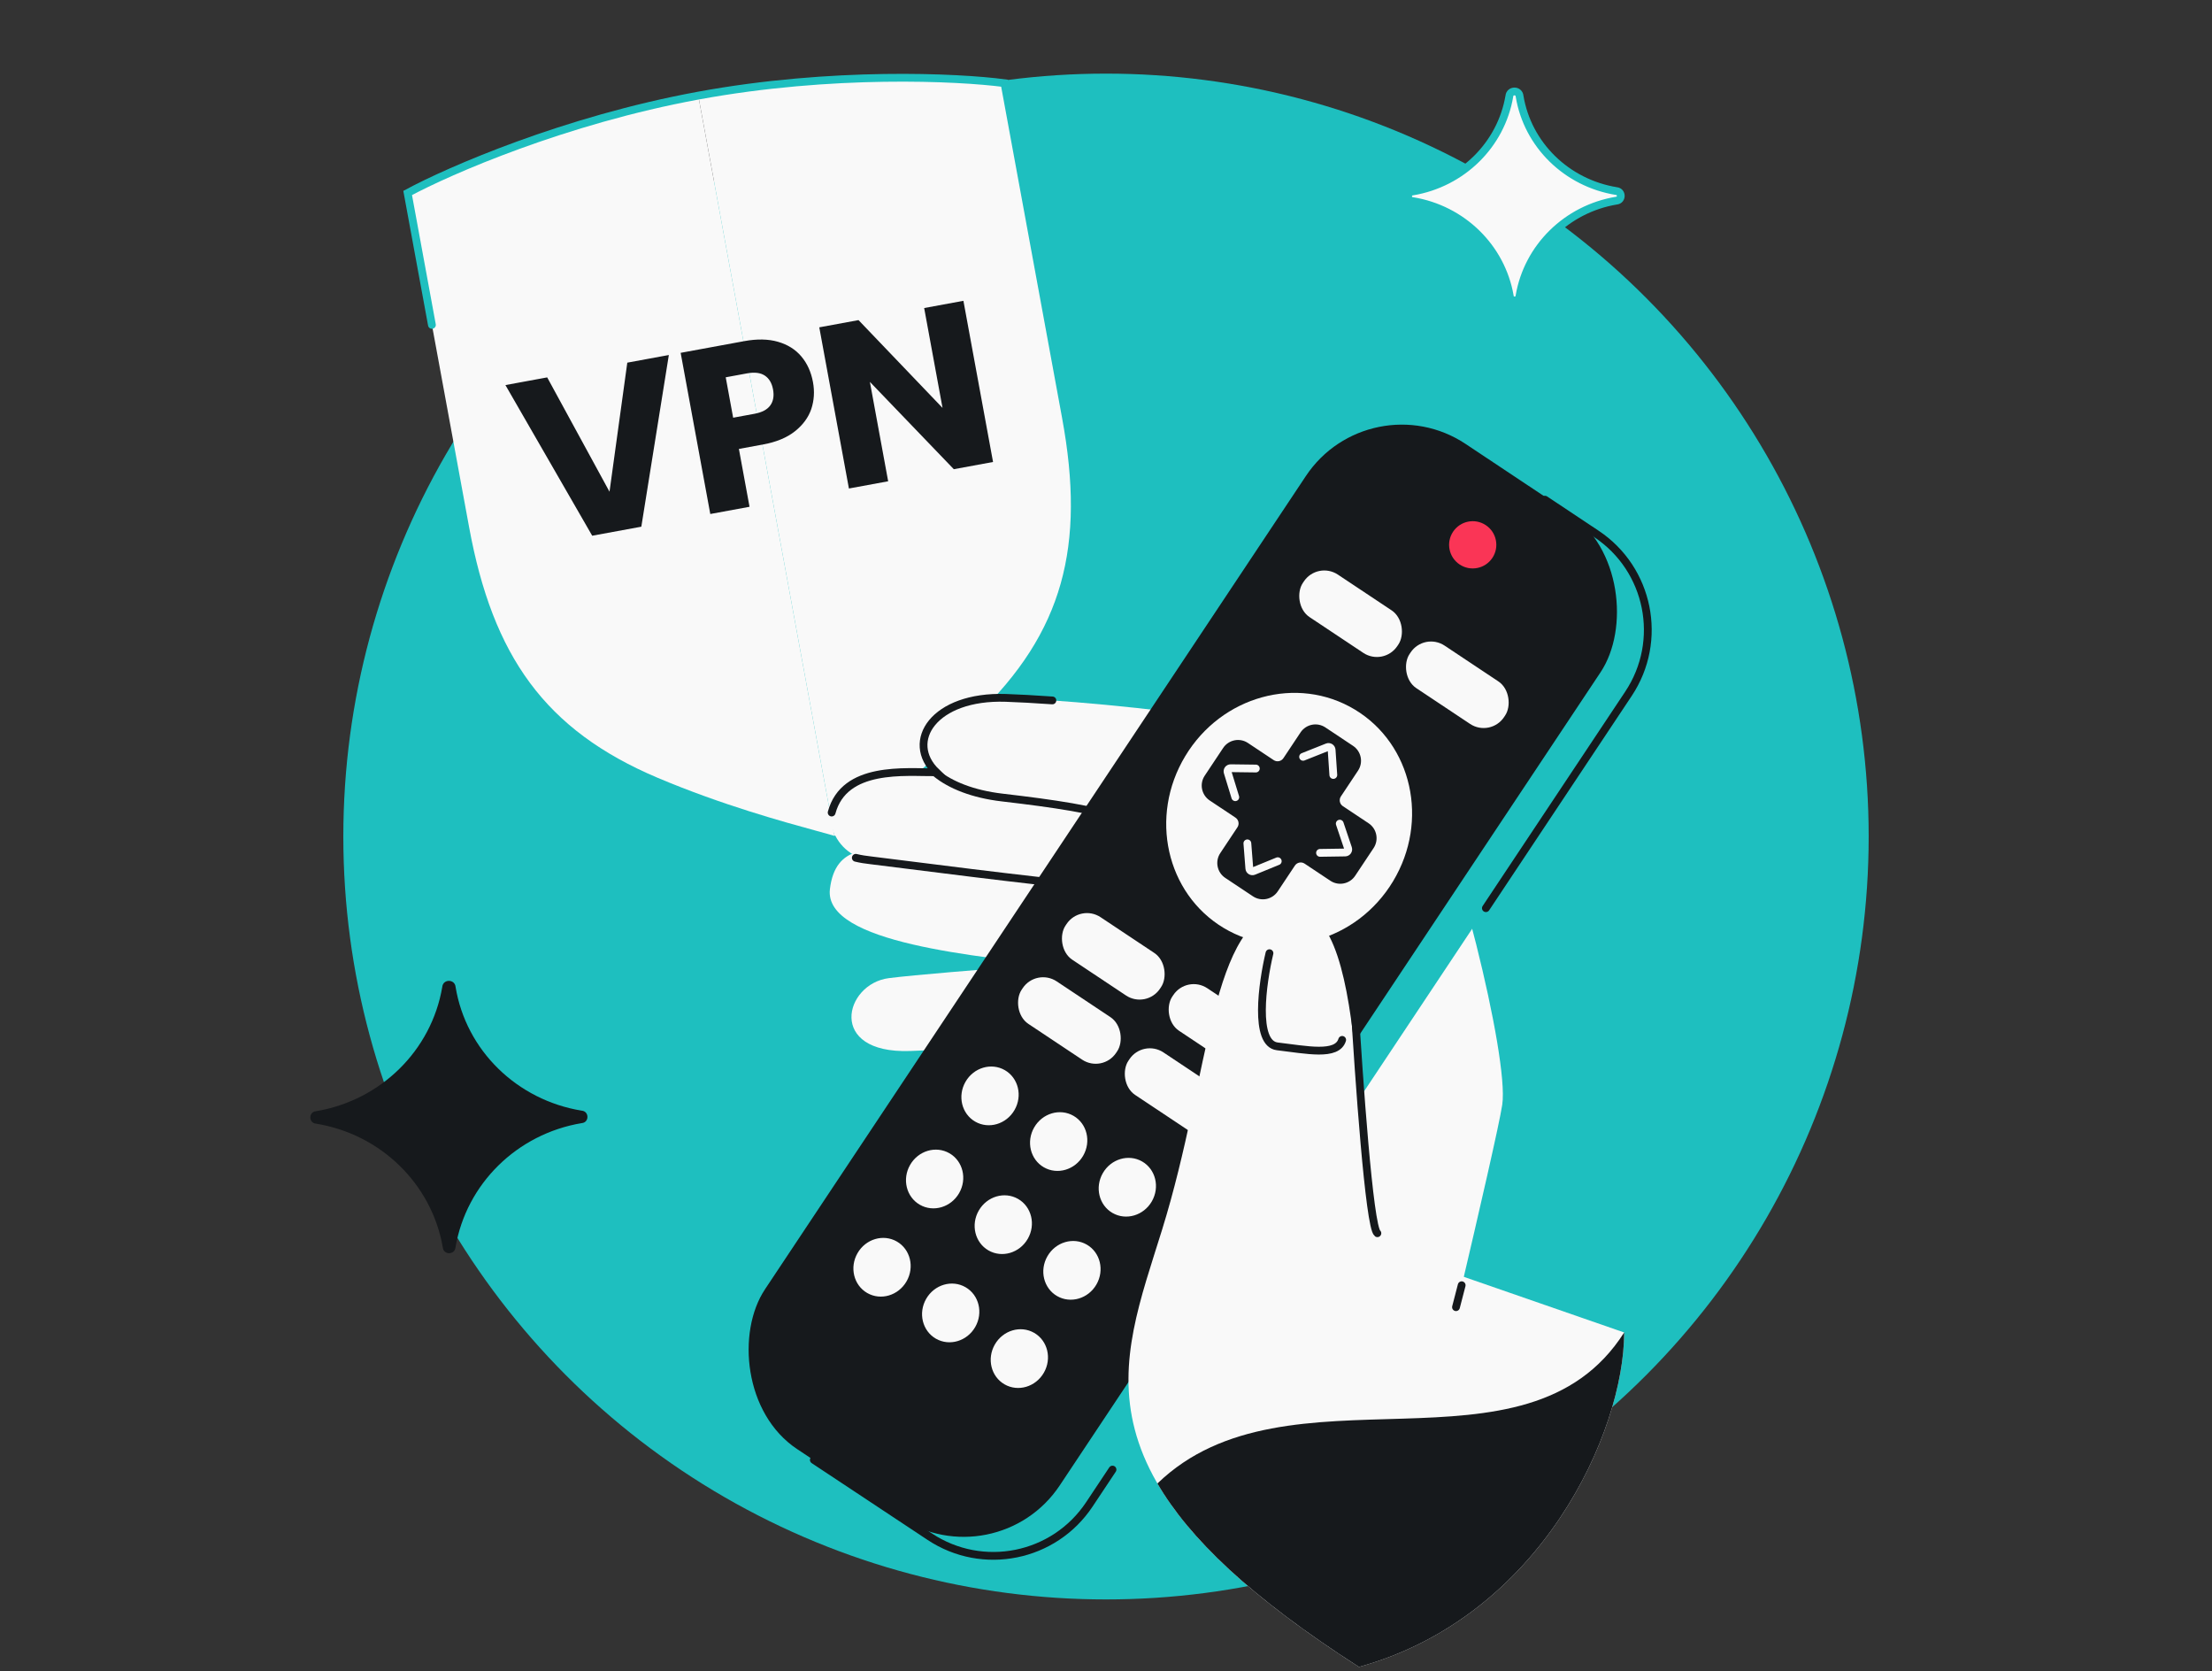 <svg width="568" height="429" viewBox="0 0 568 429" fill="none" xmlns="http://www.w3.org/2000/svg">
<rect x="0" y="0" width="568" height="429" fill="#333333" stroke="none"/>
<g clip-path="url(#clip0_5600_3952)">
<circle cx="284" cy="214.74" r="195.841" fill="#1EBFBF"/>
<path d="M81.158 288.448C79.199 288.294 79.195 285.429 81.151 285.25C97.774 282.475 110.801 269.656 113.565 253.354C113.754 251.276 116.787 251.27 116.984 253.347C119.659 269.637 132.739 282.403 149.373 285.111C151.33 285.281 151.337 288.146 149.379 288.309C132.757 291.084 119.729 303.903 116.965 320.205C116.785 322.195 113.874 322.202 113.702 320.211C110.871 303.922 97.791 291.156 81.158 288.448Z" fill="#16191C"/>
<path d="M362.702 51.612C361.199 51.493 361.196 49.294 362.697 49.158C375.454 47.028 385.452 37.19 387.573 24.68C387.718 23.085 390.046 23.08 390.197 24.674C392.25 37.176 402.288 46.973 415.053 49.05C416.555 49.181 416.561 51.38 415.058 51.505C402.301 53.635 392.304 63.473 390.182 75.983C390.044 77.51 387.81 77.516 387.678 75.988C385.506 63.487 375.468 53.69 362.702 51.612Z" fill="#F9F9F9" stroke="#1EBFBF" stroke-width="2"/>
<path d="M179.302 24.546C213.63 18.232 246.026 19.785 257.933 21.35L273.717 107.171C279.793 140.206 274.078 162.734 251.328 184.522C238.411 196.893 225.005 206.683 218.086 211.736C216.379 212.983 215.066 213.941 214.254 214.579L179.302 24.546Z" fill="#F9F9F9"/>
<path d="M179.301 24.546C144.973 30.86 115.25 43.838 104.68 49.537L120.464 135.359C126.54 168.393 139.897 187.413 168.911 199.681C185.384 206.646 201.397 211.025 209.66 213.285C211.7 213.843 213.268 214.272 214.253 214.579L179.301 24.546Z" fill="#F9F9F9"/>
<path d="M251.328 184.522C274.078 162.734 279.793 140.206 273.717 107.171L257.933 21.35C246.026 19.785 213.63 18.232 179.302 24.546C144.973 30.86 115.25 43.838 104.68 49.537L110.908 83.403" stroke="#1EBFBF" stroke-width="2" stroke-linecap="round"/>
<path d="M171.745 91.133L164.68 135.204L152.068 137.523L129.784 98.851L140.51 96.878L156.51 126.227L161.078 93.095L171.745 91.133ZM208.758 98.095C209.199 100.492 209.054 102.793 208.322 104.999C207.583 107.166 206.187 109.068 204.132 110.705C202.077 112.342 199.36 113.471 195.981 114.093L189.734 115.242L192.466 130.093L182.388 131.947L174.779 90.575L191.103 87.572C194.404 86.965 197.298 87.022 199.786 87.742C202.275 88.463 204.273 89.72 205.781 91.514C207.289 93.308 208.281 95.502 208.758 98.095ZM193.741 106.219C195.666 105.865 197.017 105.149 197.794 104.072C198.571 102.995 198.807 101.631 198.504 99.981C198.2 98.331 197.494 97.141 196.385 96.41C195.276 95.68 193.758 95.492 191.833 95.846L186.352 96.854L188.26 107.227L193.741 106.219ZM254.996 118.592L244.919 120.446L223.37 98.027L228.063 123.546L217.986 125.399L210.376 84.028L220.454 82.174L242.024 104.71L237.309 79.074L247.387 77.22L254.996 118.592Z" fill="#16191C"/>
<path d="M228.212 251.096C234.733 250.254 253.102 248.792 261.471 248.166L260.434 267.313C258.625 267.904 250.736 269.228 233.649 269.797C212.29 270.507 216.799 252.57 228.212 251.096Z" fill="#F9F9F9"/>
<path d="M213.105 228.26C214.522 216.155 224.257 218.727 228.844 217.257L277.551 222.96L274.584 248.303C250.824 245.521 211.482 242.119 213.105 228.26Z" fill="#F9F9F9"/>
<path d="M218.046 200.528C224.975 196.201 244.8 198.308 253.846 199.902L290.277 204.167L283.885 227.906C265.343 226.27 230.466 221.651 223.694 220.858C213.002 219.607 209.384 205.936 218.046 200.528Z" fill="#F9F9F9"/>
<path d="M290.276 204.169L283.884 227.907C265.342 226.272 230.465 221.653 223.693 220.86C222.395 220.708 221.025 220.522 219.755 220.201" stroke="#16191C" stroke-width="2" stroke-linecap="round"/>
<path d="M385.748 283.59C384.282 293.374 364.972 373.75 364.972 373.75C346.717 328.527 300.992 231.277 299.813 222.147C298.339 210.735 284.295 207.886 257.295 204.725C227.992 201.294 232.692 178.294 258.282 179.15C282.274 179.952 356.905 187.084 364.972 200.472C373.039 213.861 387.582 271.361 385.748 283.59Z" fill="#F9F9F9"/>
<path d="M213.555 208.584C216.795 196.55 232.378 198.264 240.464 198.264C232.216 190.355 239.802 178.531 258.282 179.149C261.466 179.256 265.541 179.473 270.234 179.803" stroke="#16191C" stroke-width="2" stroke-linecap="round"/>
<path d="M299.812 222.145C298.338 210.733 284.295 207.884 257.294 204.723C249.752 203.84 244.08 201.488 240.487 198.602" stroke="#16191C" stroke-width="2" stroke-linecap="round"/>
<rect x="359.337" y="102.401" width="90.903" height="309.909" rx="29.588" transform="rotate(33.635 359.337 102.401)" fill="#1EBFBF"/>
<path d="M208.976 374.758L238.745 394.474C252.349 403.484 270.679 399.78 279.717 386.194L285.669 377.248M381.546 233.131L418.17 178.08C427.221 164.475 423.529 146.108 409.924 137.057L396.716 128.27" stroke="#16191C" stroke-width="2" stroke-linecap="round"/>
<rect x="351.707" y="97.572" width="90.903" height="309.909" rx="29.588" transform="rotate(33.635 351.707 97.572)" fill="#16191C"/>
<ellipse cx="331.03" cy="210.162" rx="31.145" ry="32.7" transform="rotate(31.008 331.03 210.162)" fill="#F9F9F9"/>
<ellipse cx="226.489" cy="325.311" rx="7.262" ry="7.625" transform="rotate(29.93 226.489 325.311)" fill="#F9F9F9"/>
<ellipse cx="244.12" cy="337.035" rx="7.262" ry="7.625" transform="rotate(29.93 244.12 337.035)" fill="#F9F9F9"/>
<ellipse cx="261.75" cy="348.759" rx="7.262" ry="7.625" transform="rotate(29.93 261.75 348.759)" fill="#F9F9F9"/>
<ellipse cx="239.993" cy="302.655" rx="7.262" ry="7.625" transform="rotate(29.93 239.993 302.655)" fill="#F9F9F9"/>
<ellipse cx="257.623" cy="314.379" rx="7.262" ry="7.625" transform="rotate(29.93 257.623 314.379)" fill="#F9F9F9"/>
<ellipse cx="275.254" cy="326.103" rx="7.262" ry="7.625" transform="rotate(29.93 275.254 326.103)" fill="#F9F9F9"/>
<ellipse cx="254.218" cy="281.32" rx="7.262" ry="7.625" transform="rotate(29.93 254.218 281.32)" fill="#F9F9F9"/>
<ellipse cx="271.848" cy="293.044" rx="7.262" ry="7.625" transform="rotate(29.93 271.848 293.044)" fill="#F9F9F9"/>
<ellipse cx="289.478" cy="304.768" rx="7.262" ry="7.625" transform="rotate(29.93 289.478 304.768)" fill="#F9F9F9"/>
<circle cx="378.166" cy="139.857" r="6.063" transform="rotate(33.635 378.166 139.857)" fill="#FA3556"/>
<rect x="338.294" y="144.011" width="29.173" height="13.114" rx="6.3" transform="rotate(33.635 338.294 144.011)" fill="#F9F9F9"/>
<rect x="365.705" y="162.247" width="29.173" height="13.114" rx="6.3" transform="rotate(33.635 365.705 162.247)" fill="#F9F9F9"/>
<rect x="266.091" y="248.432" width="29.173" height="13.114" rx="6.3" transform="rotate(33.635 266.091 248.432)" fill="#F9F9F9"/>
<rect x="277.359" y="231.958" width="29.173" height="13.114" rx="6.3" transform="rotate(33.635 277.359 231.958)" fill="#F9F9F9"/>
<rect x="293.501" y="266.667" width="29.173" height="13.114" rx="6.3" transform="rotate(33.635 293.501 266.667)" fill="#F9F9F9"/>
<rect x="304.769" y="250.194" width="29.173" height="13.114" rx="6.3" transform="rotate(33.635 304.769 250.194)" fill="#F9F9F9"/>
<rect x="319.158" y="253.202" width="21.001" height="12" rx="4.2" transform="rotate(33.635 319.158 253.202)" fill="#F9F9F9"/>
<rect x="315.764" y="271.844" width="13.5" height="20.701" rx="4.2" transform="rotate(33.635 315.764 271.844)" fill="#F9F9F9"/>
<path d="M340.327 186.732C338.214 185.326 335.361 185.899 333.955 188.013L329.557 194.623C329.006 195.45 327.889 195.675 327.061 195.124L320.451 190.727C318.338 189.321 315.485 189.894 314.079 192.008L309.351 199.114C307.945 201.228 308.518 204.081 310.632 205.487L317.242 209.884C318.07 210.435 318.294 211.552 317.744 212.38L313.346 218.99C311.94 221.104 312.514 223.957 314.627 225.363L321.734 230.09C323.847 231.496 326.7 230.923 328.106 228.81L332.504 222.199C333.054 221.372 334.172 221.147 334.999 221.698L341.609 226.095C343.723 227.501 346.576 226.928 347.982 224.814L352.71 217.708C354.116 215.594 353.542 212.741 351.429 211.335L344.819 206.938C343.991 206.387 343.766 205.27 344.317 204.442L348.715 197.832C350.121 195.719 349.547 192.866 347.434 191.46L340.327 186.732Z" fill="#16191C"/>
<path d="M330.136 233.134C353.395 230.13 345.45 301.527 355.896 322.018L368.636 325.256L417.056 342.052C417.056 367.457 395.841 414.935 348.961 427.912C273.835 379.8 287.445 350.97 298.388 315.722C311.015 275.051 310.572 235.66 330.136 233.134Z" fill="#F9F9F9"/>
<path d="M417.056 342.053C417.056 367.457 395.84 414.935 348.961 427.912C320.958 409.979 305.284 394.725 297.205 380.819C330.569 348.529 391.89 381.652 417.056 342.053Z" fill="#16191C"/>
<path d="M325.975 244.687C324.14 252.367 321.973 267.902 327.992 268.607C335.516 269.488 343.343 271.207 344.645 266.944M347.784 257.276C348.889 276.406 351.617 315.048 353.686 316.575M375.331 329.927L373.871 335.557" stroke="#16191C" stroke-width="2" stroke-linecap="round"/>
<path d="M320.3 216.489L320.802 222.931C320.844 223.472 321.4 223.815 321.902 223.61L328.105 221.074" stroke="#F9F9F9" stroke-width="2" stroke-linecap="round"/>
<path d="M322.473 197.286L316.013 197.203C315.47 197.196 315.078 197.719 315.237 198.237L317.201 204.644" stroke="#F9F9F9" stroke-width="2" stroke-linecap="round"/>
<path d="M338.957 218.934L345.417 218.838C345.959 218.83 346.337 218.296 346.164 217.782L344.023 211.432" stroke="#F9F9F9" stroke-width="2" stroke-linecap="round"/>
<path d="M342.371 198.942L341.934 192.496C341.897 191.955 341.344 191.606 340.84 191.806L334.612 194.28" stroke="#F9F9F9" stroke-width="2" stroke-linecap="round"/>
</g>
<defs>
<clipPath id="clip0_5600_3952">
<rect y="0.74" width="568" height="428" rx="48" fill="white"/>
</clipPath>
</defs>
</svg>
